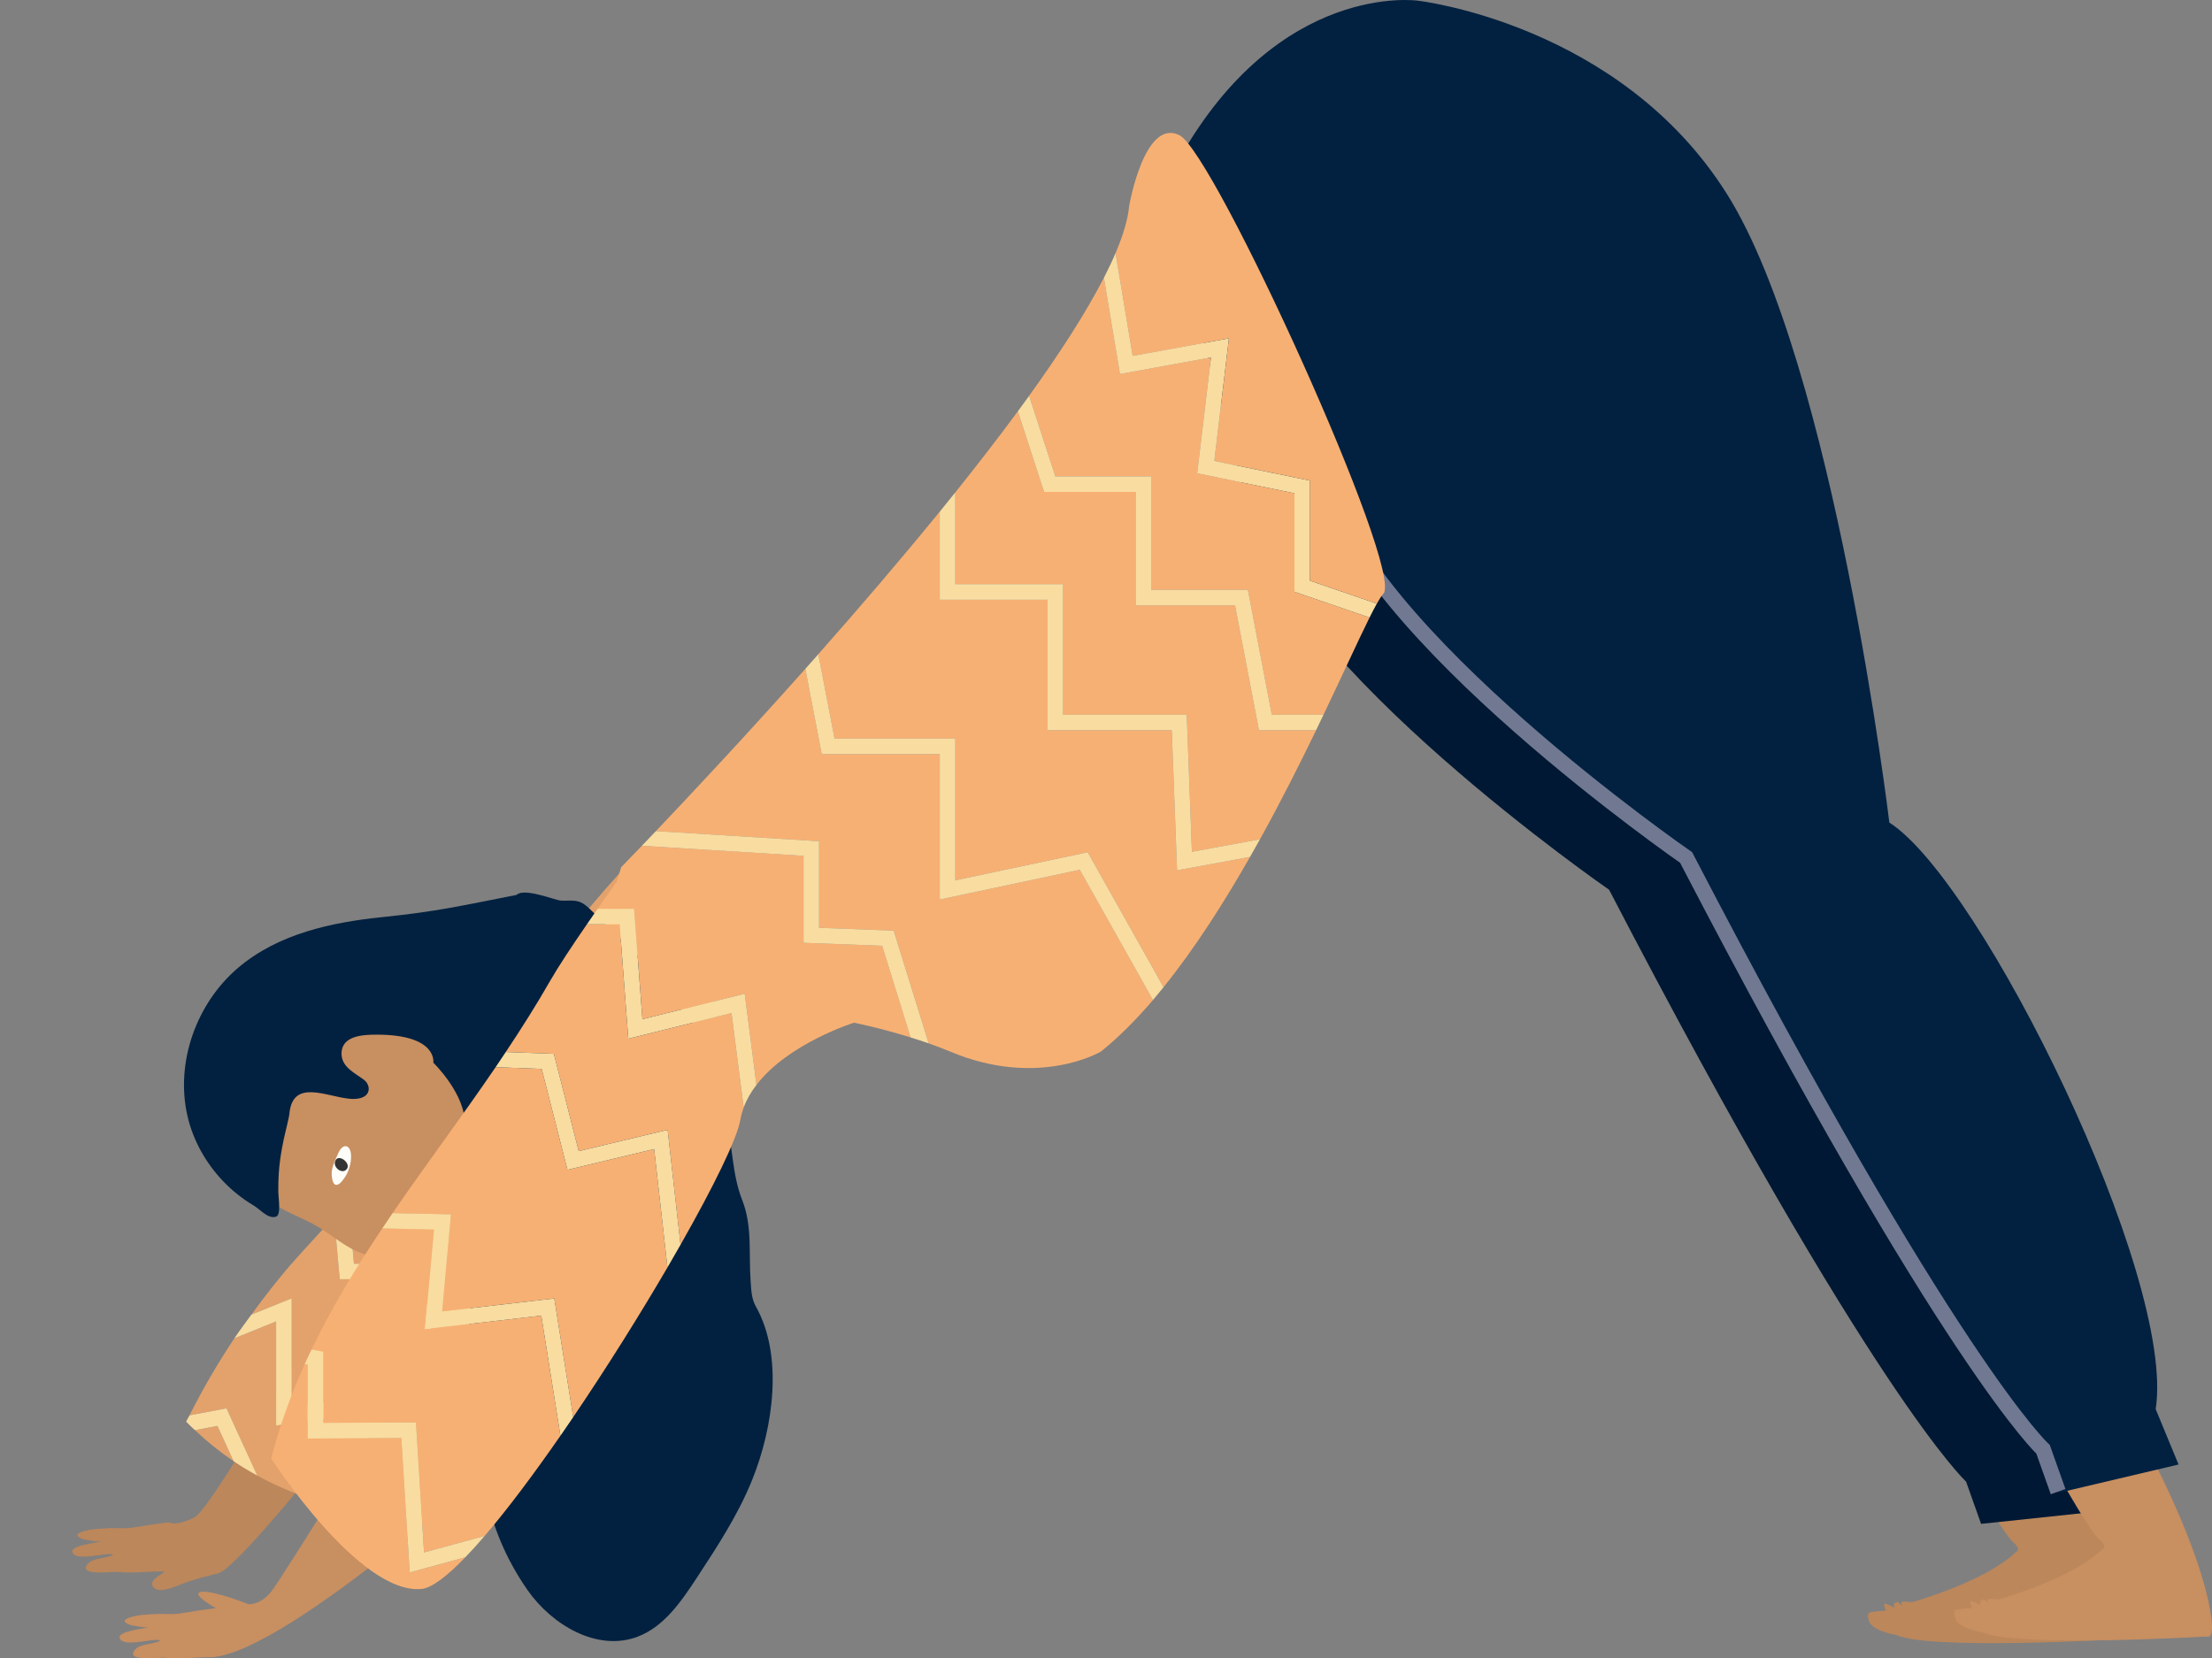 <!-- Generator: Adobe Illustrator 24.2.0, SVG Export Plug-In  -->
<svg version="1.1" xmlns="http://www.w3.org/2000/svg" xmlns:xlink="http://www.w3.org/1999/xlink" x="0px" y="0px"
	 width="142.128px" height="106.563px" viewBox="0 0 142.128 106.563"
	 style="overflow:visible;enable-background:new 0 0 142.128 106.563;" xml:space="preserve">
<rect x="0" y="0" width="142.128" height="106.563" fill="#808080" stroke="none"/>
<style type="text/css">
	.st0{fill:#BC875B;}
	.st1{fill:#001833;}
	.st2{fill:#E3A26B;}
	.st3{fill:#F9DCA0;}
	.st4{fill:#C88F61;}
	.st5{fill:#022140;}
	.st6{fill:none;stroke:#717992;stroke-miterlimit:10;}
	.st7{fill:#FEFDF7;}
	.st8{fill:#343434;}
	.st9{fill:#F7B073;}
	.st10{fill:none;}
</style>
<defs>
</defs>
<g>
	<path class="st0" d="M136.212,102.439c0,0,0.859,3.205,0,2.891c0,0-12.222,0.723-14.356-0.267c0,0-1.351-0.196-1.721-0.792
		c0,0-0.253-0.561,0-0.653c0.253-0.092,1.047-0.121,1.047-0.121s-0.267-0.506-0.011-0.437c0.256,0.069,0.542,0.26,0.542,0.26
		s-0.149-0.326,0.213-0.384l0.318,0.251c0,0-0.26-0.313,0.18-0.276s0.44,0.037,0.44,0.037s4.638-1.285,6.638-3.194
		c0,0,0.433-0.155-0.14-0.644c-0.574-0.489-2.346-3.629-2.346-3.629l4.559-3.806C131.575,91.675,134.963,97.536,136.212,102.439z"/>
	<path class="st1" d="M80.191,32.782c2.335,9.973,23.198,24.39,23.198,24.39c16.911,32.544,22.937,38.032,22.937,38.032l0.965,2.716
		l7.688-0.814l-1.47-4.56c1.33-8.475-11.195-33.91-17.113-37.691c0,0-3.535-29.411-10.429-40.38
		C99.073,3.505,86.086,2.042,86.086,2.042S81.215,0.773,74.773,12.2L80.191,32.782z"/>
	<g>
		<path class="st0" d="M14.015,101.101c-0.869,0.208-1.73,0.434-2.546,0.766c-0.362,0.147-1.349,0.551-1.64,0.083
			c-0.265-0.426,0.498-0.716,0.748-0.975c-1.047-0.017-2.013,0.143-3.056,0.033c-0.285-0.03-2.421,0.273-1.942-0.447
			c0.336-0.505,1.232-0.37,1.698-0.667c-0.435-0.182-2.417,0.496-2.627-0.152c-0.148-0.456,1.749-0.64,1.907-0.69
			c-0.162,0.051-1.087-0.099-1.273-0.17c-0.495-0.187-0.34-0.35,0.05-0.475c0.513-0.165,1.105-0.178,1.64-0.209
			c0.539-0.032,1.013,0.051,1.555-0.037c0.768-0.125,1.535-0.251,2.308-0.338c0,0,0.446,0.288,1.662-0.319
			s9.786-15.803,9.786-15.803l6.625,1.763C28.911,83.464,15.754,100.684,14.015,101.101z"/>
		<g>
			<path class="st2" d="M12.526,91.899c0.773,0.73,1.601,1.399,2.482,1.994l-1.038-2.268L12.526,91.899z"/>
			<path class="st2" d="M18.741,90.439l5.232-0.802l1.027,2.485c1.105-1.097,2.126-2.284,3.185-3.433h-1.019l-0.995-6.488h-4.343
				l-0.361-4.023c-0.817,0.937-1.679,1.836-2.505,2.766c-1,1.126-1.926,2.316-2.813,3.534l2.591-1.049V90.439z"/>
			<path class="st2" d="M34.229,83.306c3.329-2.692,6.511-5.567,9.526-8.606l-2.383-20.177c-2.388,2.252-4.396,4.998-6.553,7.466
				c-1.484,1.698-2.917,3.485-4.532,5.041c-1.63,1.571-3.122,3.284-4.453,5.115c-0.107,0.146-0.212,0.294-0.316,0.442
				c-1.044,1.479-1.985,3.033-3.103,4.457c-0.013,0.016-0.027,0.032-0.04,0.048l0.369,4.11h4.288l0.995,6.488h1.124
				c0.161-0.164,0.314-0.337,0.479-0.497C31.07,85.795,32.667,84.569,34.229,83.306z"/>
			<path class="st2" d="M17.741,91.603v-6.691l-2.682,1.086c-1.063,1.587-2.021,3.244-2.884,4.948l2.378-0.451l1.978,4.322
				c1.136,0.627,2.332,1.142,3.569,1.533l0.096-0.132l0.403,0.293c0,0,0.001,0,0.001,0c0.47-1.25,1.672-2.037,2.715-2.871
				c0.315-0.252,0.6-0.537,0.897-0.807l-0.863-2.088L17.741,91.603z"/>
			<path class="st3" d="M27.031,81.201h-4.288l-0.369-4.11c-0.292,0.37-0.596,0.731-0.907,1.086l0.361,4.023h4.343l0.995,6.488
				h1.019c0.314-0.341,0.639-0.67,0.964-1h-1.124L27.031,81.201z"/>
			<path class="st3" d="M25.001,92.122l-1.027-2.485l-5.232,0.802v-7.012l-2.591,1.049c-0.368,0.504-0.744,1.003-1.091,1.521
				l2.682-1.086v6.691l5.608-0.858l0.863,2.088C24.474,92.595,24.749,92.372,25.001,92.122z"/>
			<path class="st3" d="M14.553,90.496l-2.378,0.451c-0.069,0.137-0.15,0.268-0.218,0.406c0.184,0.188,0.378,0.365,0.569,0.546
				l1.444-0.274l1.038,2.268c0.493,0.333,1.003,0.638,1.523,0.926L14.553,90.496z"/>
			<path class="st3" d="M20.1,96.351c0.167,0.053,0.331,0.113,0.499,0.161l-0.403-0.293L20.1,96.351z"/>
		</g>
	</g>
	<path class="st4" d="M141.747,102.269c0,0,0.859,3.205,0,2.891c0,0-12.222,0.723-14.356-0.267c0,0-1.351-0.196-1.721-0.792
		c0,0-0.253-0.561,0-0.653c0.253-0.092,1.047-0.121,1.047-0.121s-0.267-0.506-0.011-0.437c0.256,0.069,0.542,0.26,0.542,0.26
		s-0.149-0.326,0.213-0.384l0.318,0.251c0,0-0.26-0.313,0.18-0.276s0.44,0.037,0.44,0.037s4.638-1.285,6.638-3.194
		c0,0,0.433-0.155-0.14-0.644c-0.574-0.489-2.346-3.629-2.346-3.629l4.559-3.806C137.109,91.505,140.498,97.366,141.747,102.269z"/>
	<path class="st5" d="M85.191,30.782c2.335,9.973,23.198,24.39,23.198,24.39c16.911,32.544,22.937,38.032,22.937,38.032l0.965,2.716
		l7.688-1.814l-1.47-3.56c1.33-8.475-11.195-33.91-17.113-37.691c0,0-3.535-29.411-10.429-40.38
		C104.073,1.505,91.086,0.042,91.086,0.042S82.215-1.227,75.773,10.2L85.191,30.782z"/>
	<path class="st6" d="M85.14,30.71c2.335,9.973,23.198,24.39,23.198,24.39c16.911,32.544,22.937,38.032,22.937,38.032l0.965,2.716"
		/>
	<g>
		<g>
			<path class="st4" d="M30.593,63.554c2.767,0.088,8.655-0.678,11.301-1.382c1.354-0.36,1.396-1.187,2.709-0.358
				c1.374,0.867,1.313,2.747,1.35,4.167c0.042,1.622-0.034,3.26-0.11,4.879c-0.052,1.115,0.095,2.265-0.078,3.369
				c-3.823,0.411-7.576,0.297-11.299,1.394c-0.913,0.269-1.772,1.361-2.653,0.477c-0.357-0.358-0.717-1.055-0.8-1.553
				c-0.266-1.605,0.991-2.542,0.218-4.162c-0.746-1.563-2.051-2.576-3.086-3.916C25.98,63.669,28.133,63.476,30.593,63.554z"/>
			<path class="st4" d="M34.009,65.188c-2.198-1.845-5.445-3.625-11.722-2.905c-6.278,0.721-10.636,7.745-7.253,11.582
				c0.186,0.211,0.278,0.682,0.413,0.936c0.427,0.802,0.995,1.532,1.662,2.148c1.007,0.929,2.164,1.192,3.288,1.863
				c1.291,0.771,2.114,1.679,3.698,1.949c0.127,0.022,0.26,0.039,0.383,0c0.814-0.264,0.763-1.443,1.615-1.765
				c0.291-0.11,0.595-0.195,0.905-0.272c0.075,0.105,0.176,0.191,0.303,0.195c0.171,0.006,0.34-0.162,0.297-0.328
				c0.093,0.116,0.278,0.119,0.409,0.047c0.084-0.046,0.149-0.116,0.209-0.191c0.393-0.087,0.783-0.179,1.157-0.305
				C39.09,74.876,35.231,66.214,34.009,65.188z"/>
		</g>
		<path class="st5" d="M32.694,100.179c-1.963-3.839-2.044-7.749-2.396-12.199c-0.12-1.522-0.24-3.06,0-4.568
			c0.141-0.889,0.406-1.76,0.455-2.659c0.037-0.677-0.05-1.354-0.137-2.027c-0.27-2.097-0.868-4.278-0.753-6.396
			c0.108-1.989-2.022-4.045-2.022-4.045s0.302-1.815-3.675-1.8c-0.846,0.003-2.163,0.067-2.221,1.147
			c-0.05,0.938,0.887,1.324,1.448,1.759c0.225,0.174,0.363,0.484,0.27,0.754c-0.148,0.429-0.72,0.502-1.172,0.462
			c-1.522-0.132-3.678-1.309-3.896,0.95c-0.03,0.313-0.328,1.45-0.386,1.758c-0.115,0.613-0.344,1.614-0.328,3.227
			c0.004,0.433,0.197,1.534-0.147,1.64c-0.52,0.161-1.012-0.469-1.439-0.721c-0.71-0.42-1.361-0.94-1.933-1.533
			c-1.126-1.169-1.954-2.634-2.318-4.219c-0.788-3.438,0.569-7.238,3.257-9.522c2.578-2.191,6.008-2.924,9.288-3.258
			c3.542-0.361,5.099-0.741,8.596-1.422c0.493-0.479,2.43,0.324,2.831,0.359c0.401,0.035,0.818-0.051,1.198,0.078
			c0.309,0.105,0.553,0.338,0.787,0.565c0.878,0.851,1.757,1.702,2.635,2.554c0.331,0.321,0.663,0.643,0.942,1.01
			c0.363,0.479,0.629,1.026,0.997,1.501c0.563,0.725,1.351,1.263,1.851,2.033c0.309,0.476,0.495,1.02,0.677,1.557
			c0.252,0.744,0.505,1.487,0.757,2.231c0.296,0.871,0.592,1.743,0.812,2.637c0.426,1.726,0.361,3.408,1.012,5.068
			c0.67,1.708,0.414,3.378,0.546,5.233c0.039,0.547,0.054,1.121,0.325,1.598c1.784,3.143,1.148,7.771-0.234,11.184
			c-0.908,2.243-2.244,4.282-3.572,6.305c-0.99,1.508-2.088,3.106-3.774,3.748c-2.582,0.984-5.498-0.731-7.082-2.995
			C33.432,101.509,33.035,100.845,32.694,100.179z"/>
	</g>
	<path class="st4" d="M13.617,106.49c-1.047-0.017-2.013,0.143-3.056,0.033c-0.285-0.03-2.421,0.273-1.942-0.447
		c0.336-0.505,1.232-0.37,1.698-0.667c-0.435-0.182-2.417,0.496-2.627-0.152c-0.148-0.456,1.749-0.64,1.907-0.69
		c-0.162,0.051-1.087-0.099-1.273-0.17c-0.495-0.187-0.34-0.35,0.05-0.475c0.513-0.165,1.105-0.178,1.64-0.209
		c0.539-0.032,1.013,0.051,1.555-0.037c0.768-0.125,1.535-0.251,2.308-0.338c0,0-1.681-0.927-0.952-1.049s3.039,0.79,3.039,0.79
		s0.729,0.099,1.459-0.801c0.729-0.901,8.874-14.09,8.874-14.09l6.564,4.862C32.862,93.052,18.623,106.132,13.617,106.49z"/>
	<g>
		<path class="st7" d="M22.1,75.733c-0.119,0.156-0.353,0.493-0.569,0.384c-0.198-0.1-0.231-0.608-0.219-0.777
			c0.032-0.43,0.266-0.88,0.431-1.256c0.279-0.637,0.775-0.558,0.813,0.141C22.583,74.727,22.406,75.33,22.1,75.733z"/>
		<path class="st8" d="M22.342,74.895c-0.054-0.372-0.699-0.737-0.821-0.234c-0.097,0.4,0.51,0.832,0.774,0.439
			C22.339,75.035,22.352,74.965,22.342,74.895z"/>
	</g>
	<g>
		<path class="st9" d="M28.41,84.269l7.205-0.833l1.214,7.625c2.13-3.14,4.257-6.537,6.056-9.615l-0.854-7.61l-5.571,1.333
			l-1.656-6.482l-2.96-0.112c-2.177,3.194-4.476,6.254-6.62,9.376l3.752,0.077L28.41,84.269z"/>
		<path class="st9" d="M73.963,30.608v7.294h6.219l1.535,8.022h3.324c1.253-2.622,2.259-4.839,2.957-6.241l-4.824-1.654v-6.332
			l-6.25-1.286l0.886-7.442l-5.85,1.063l-1.031-6.186c-1.144,2.233-2.812,4.822-4.804,7.587l1.684,5.173H73.963z"/>
		<path class="st9" d="M61.382,47.46v9.106l8.508-1.805l4.872,8.672c1.992-2.471,3.864-5.398,5.558-8.372l-4.692,0.861l-0.337-8.998
			H67.31v-8.388h-6.929v-5.658c-2.547,3.128-5.238,6.26-7.802,9.159l1.042,5.422H61.382z"/>
		<path class="st9" d="M80.89,46.925l-1.535-8.022h-6.392v-7.294h-5.881l-1.685-5.176c-1.25,1.697-2.603,3.446-4.015,5.208v5.897
			h6.929v8.388h7.944l0.331,8.807l4.372-0.803c1.335-2.414,2.547-4.819,3.604-7.004H80.89z"/>
		<path class="st9" d="M41.278,65.49l6.573-1.635l0.754,5.857c2.051-2.679,6.264-3.995,6.268-3.996
			c1.159,0.242,2.396,0.559,3.637,0.946l-1.828-5.892l-5.051-0.188v-5.589l-10.388-0.646c-0.837,0.873-1.329,1.377-1.329,1.377
			l-0.288,0.935c-0.507,0.707-0.608,0.856-1.225,1.74h2.341L41.278,65.49z"/>
		<path class="st9" d="M25.787,92.406l-6.015,0.032v-4.753L19.58,87.65c-0.869,1.93-1.607,3.939-2.153,6.069
			c0,0,5.637,8.749,9.648,8.385c0.661-0.06,1.644-0.815,2.823-2.035l-3.574,0.974L25.787,92.406z"/>
		<path class="st9" d="M60.382,57.801V48.46h-7.585l-1.053-5.48c-3.902,4.381-7.431,8.145-9.598,10.423l10.485,0.651v5.565
			l4.796,0.178l2.249,7.248c0.467,0.166,0.933,0.34,1.39,0.532c5.653,2.37,9.662,0,9.662,0c1.144-0.916,2.265-2.043,3.354-3.317
			l-4.701-8.368L60.382,57.801z"/>
		<path class="st9" d="M27.302,85.403l0.582-6.397l-3.324-0.069c-1.681,2.503-3.239,5.065-4.539,7.778l0.752,0.138v4.579
			l5.954-0.032l0.519,8.354l3.9-1.064c1.475-1.723,3.153-3.968,4.862-6.432l-1.23-7.72L27.302,85.403z"/>
		<path class="st9" d="M78.963,21.743l-0.938,7.874l6.149,1.267v6.432l4.293,1.472c0.169-0.302,0.311-0.524,0.414-0.629
			c1.399-1.421-10.86-28.384-13.109-29.478c-2.249-1.094-3.221,4.559-3.221,4.559c-0.078,0.855-0.386,1.878-0.873,3.025l1.1,6.603
			L78.963,21.743z"/>
		<path class="st9" d="M40.37,66.746l-0.556-7.347h-2.108c-0.948,1.378-1.843,2.727-2.352,3.619c-0.9,1.575-1.864,3.092-2.856,4.581
			l3.09,0.117l1.597,6.252l5.713-1.368l0.828,7.385c2.121-3.731,3.63-6.803,3.844-8.032c0.047-0.271,0.12-0.531,0.213-0.784
			l-0.781-6.071L40.37,66.746z"/>
		<path class="st3" d="M77.809,22.97l-0.886,7.442l6.25,1.286v6.332l4.824,1.654c0.177-0.355,0.333-0.654,0.469-0.896l-4.293-1.472
			v-6.432l-6.149-1.267l0.938-7.874l-6.184,1.124l-1.1-6.603c-0.213,0.503-0.468,1.034-0.75,1.584l1.031,6.186L77.809,22.97z"/>
		<path class="st3" d="M26.726,91.4l-5.954,0.032v-4.579l-0.752-0.138c-0.149,0.31-0.299,0.62-0.441,0.935l0.193,0.035v4.753
			l6.015-0.032l0.536,8.636l3.574-0.974c0.396-0.41,0.811-0.866,1.248-1.377l-3.9,1.064L26.726,91.4z"/>
		<path class="st3" d="M52.629,59.619v-5.565l-10.485-0.651c-0.254,0.267-0.494,0.518-0.709,0.743
			c-0.073,0.076-0.126,0.131-0.194,0.202l10.388,0.646v5.589l5.051,0.188l1.828,5.892c0.39,0.121,0.778,0.245,1.166,0.383
			l-2.249-7.248L52.629,59.619z"/>
		<path class="st3" d="M69.89,54.762l-8.508,1.805V47.46h-7.759l-1.042-5.422c-0.282,0.318-0.559,0.629-0.837,0.942l1.053,5.48
			h7.585v9.341l8.997-1.908l4.701,8.368c0.229-0.268,0.456-0.546,0.683-0.826L69.89,54.762z"/>
		<path class="st3" d="M76.254,45.925H68.31v-8.388h-6.929V31.64c-0.331,0.413-0.663,0.826-1,1.24v5.658h6.929v8.388h7.981
			l0.337,8.998l4.692-0.861c0.215-0.377,0.427-0.755,0.636-1.133l-4.372,0.803L76.254,45.925z"/>
		<path class="st3" d="M35.615,83.436l-7.205,0.833l0.567-6.241l-3.752-0.077c-0.225,0.328-0.443,0.658-0.664,0.987l3.324,0.069
			l-0.582,6.397l7.476-0.864l1.23,7.72c0.273-0.394,0.547-0.794,0.822-1.198L35.615,83.436z"/>
		<path class="st3" d="M47.85,63.855l-6.573,1.635l-0.537-7.091h-2.341c-0.232,0.332-0.463,0.665-0.693,1h2.108l0.556,7.347
			l6.632-1.648l0.781,6.071c0.192-0.525,0.478-1.008,0.821-1.456L47.85,63.855z"/>
		<path class="st3" d="M67.082,31.608h5.881v7.294h6.392l1.535,8.022h3.67c0.164-0.339,0.325-0.673,0.481-1h-3.324l-1.535-8.022
			h-6.219v-7.294h-6.154l-1.684-5.173c-0.238,0.33-0.481,0.663-0.727,0.997L67.082,31.608z"/>
		<path class="st3" d="M37.185,73.968l-1.597-6.252l-3.09-0.117c-0.217,0.326-0.434,0.653-0.654,0.976l2.96,0.112l1.656,6.482
			l5.571-1.333l0.854,7.61c0.29-0.497,0.571-0.984,0.842-1.461L42.899,72.6L37.185,73.968z"/>
	</g>
	<path class="st10" d="M0,71.768c0.03,0.213,0.059,0.426,0.089,0.639"/>
</g>
</svg>